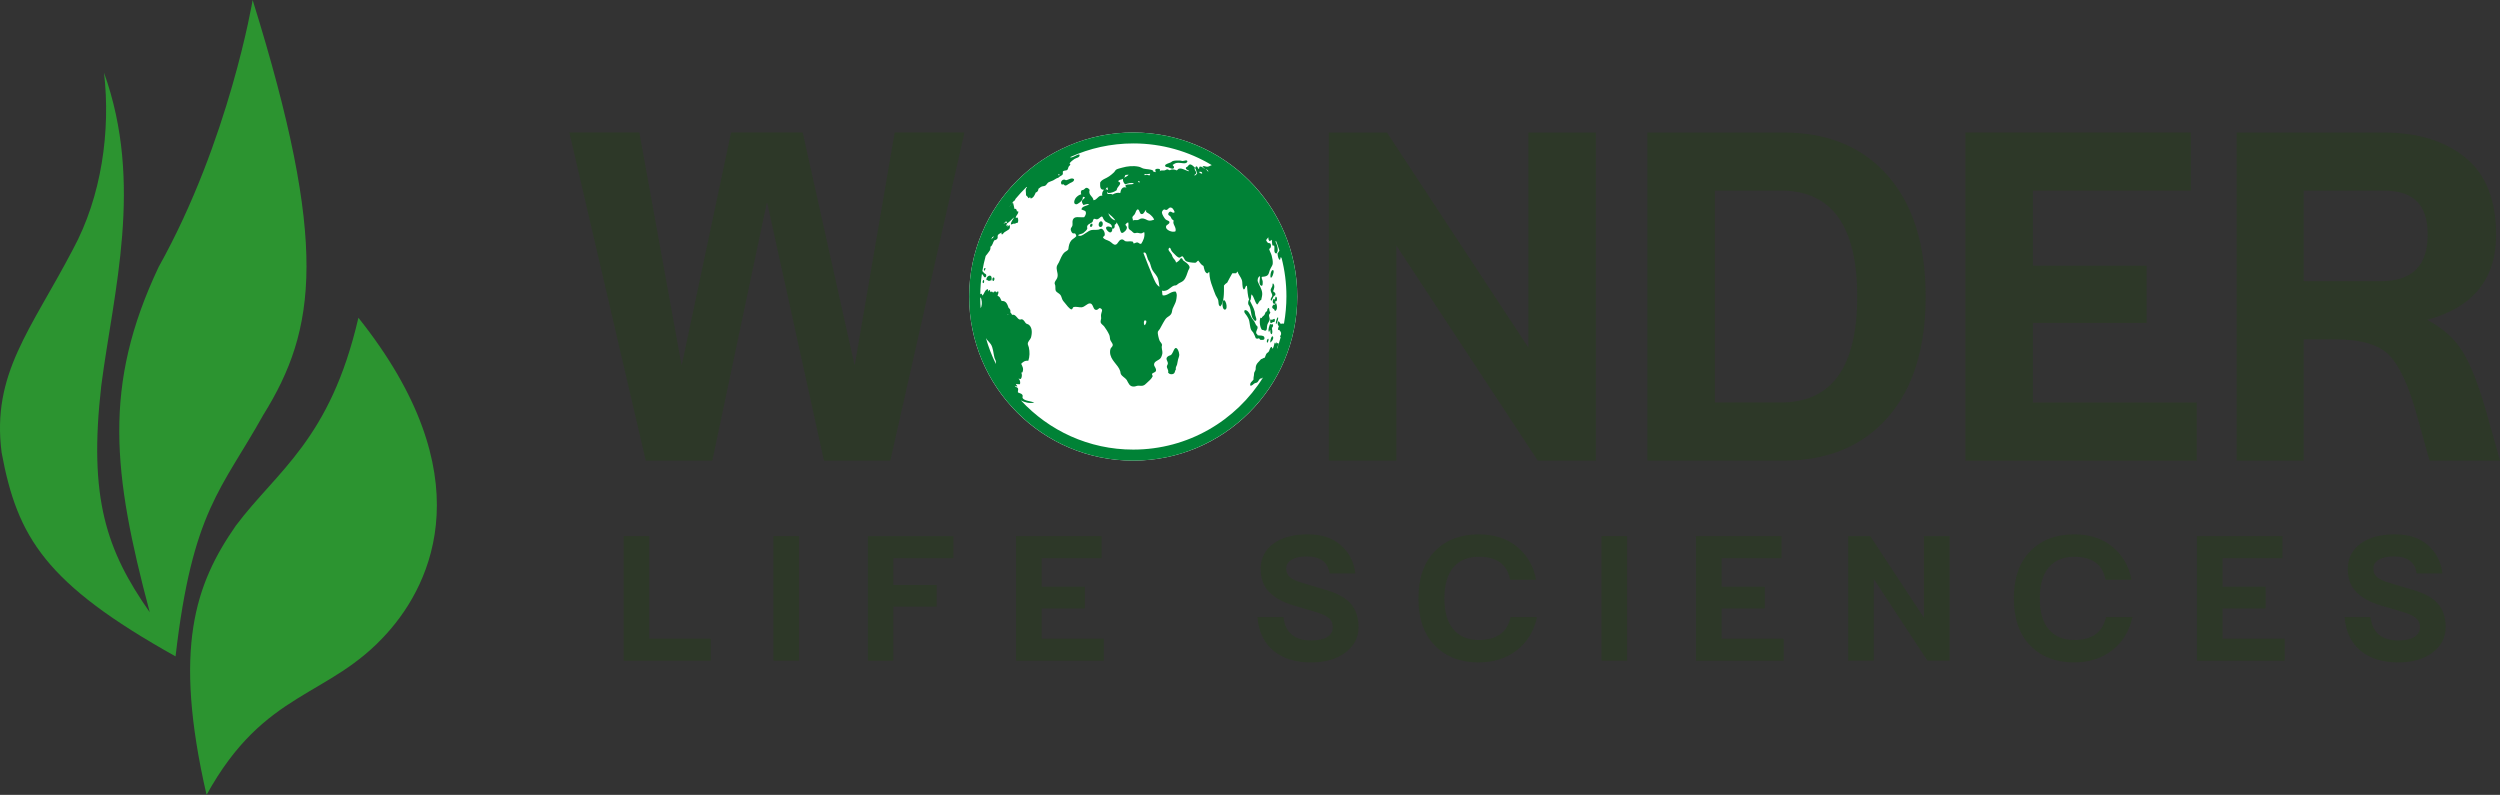 <?xml version="1.0" encoding="UTF-8"?>
<svg id="Layer_2" data-name="Layer 2" xmlns="http://www.w3.org/2000/svg" viewBox="0 0 840.2 267.15">
  <rect x="0" y="0" width="840.2" height="267.15" fill="#333333" stroke="none"/>
  <defs>
    <style>
      .cls-1 {
        fill: #2c9430;
        fill-rule: evenodd;
      }

      .cls-2 {
        fill: #fff;
      }

      .cls-3 {
        fill: #2d3828;
      }

      .cls-4 {
        fill: #008236;
      }
    </style>
  </defs>
  <g id="Layer_1-2" data-name="Layer 1">
    <g>
      <g>
        <path class="cls-1" d="M34.96,24.43c2.27,19.63-.85,41.64-10.43,59.34C10.39,110.83-2.9,125.64.55,152.13c5.29,28.46,14.67,44,58.45,68.47,5.65-49.11,15.52-56.1,29.46-81.11,17.94-28.84,22.04-57.31-3.55-139.49,0,0-7.83,47.2-31.59,89.72-18.85,39.87-15.45,69.28-2.99,116.05-14.53-20.73-20.63-38.29-16.29-76.18,4.1-31.62,14.31-67.8.92-105.15"/>
        <path class="cls-1" d="M120.45,106.8c-9.49,41.1-27.4,51.43-41.22,69.91-13.56,19.53-21.19,40.94-9.81,90.44,19.59-35.57,41.15-32.38,60.77-54.47,15.14-16.88,32.23-53.26-9.74-105.89"/>
      </g>
      <g>
        <g>
          <path class="cls-3" d="M209.59,222.04v-41.86h8.61v34.45h20.67v7.42h-29.28Z"/>
          <path class="cls-3" d="M259.93,222.04v-41.86h8.61v41.86h-8.61Z"/>
          <path class="cls-3" d="M291.67,222.04v-41.86h28.76v7.42h-20.2v8.99h14.57v7.27h-14.57v18.19h-8.55Z"/>
          <path class="cls-3" d="M341.46,222.04v-41.86h28.76v7.42h-20.14v9.58h14.51v7.3h-14.51v10.16h20.9v7.42h-29.52Z"/>
          <path class="cls-3" d="M440.62,222.63c-5.22,0-9.42-1.3-12.61-3.91-3.19-2.61-4.99-6.38-5.4-11.33h8.73c.6,5.22,3.7,7.83,9.28,7.85,2.39,0,4.21-.39,5.44-1.17,1.24-.78,1.85-1.87,1.85-3.27s-.47-2.42-1.42-3.17c-.94-.75-2.53-1.44-4.74-2.09l-6.95-2.04c-3.5-1.03-6.23-2.52-8.19-4.45-1.96-1.94-2.93-4.58-2.93-7.93s1.42-6.3,4.25-8.39c2.83-2.09,6.68-3.14,11.55-3.14s8.34,1.21,11.12,3.62c2.78,2.41,4.42,5.59,4.9,9.52h-8.67c-.53-3.83-3.11-5.74-7.77-5.72-2.06,0-3.71.36-4.93,1.08-1.23.72-1.84,1.71-1.84,2.98s.41,2.19,1.23,2.89c.82.7,2.23,1.35,4.23,1.96l7.88,2.34c3.95,1.15,6.76,2.73,8.44,4.74,1.67,2.01,2.51,4.62,2.51,7.81,0,3.43-1.46,6.25-4.39,8.48-2.93,2.23-6.79,3.34-11.58,3.34Z"/>
          <path class="cls-3" d="M497,222.63c-6.13,0-11.05-1.88-14.74-5.65-3.7-3.77-5.55-9.06-5.55-15.87s1.84-12.1,5.53-15.87c3.69-3.77,8.61-5.65,14.76-5.65,5.29,0,9.62,1.43,12.99,4.28,3.37,2.85,5.45,6.51,6.25,10.96h-8.73c-.95-5.14-4.46-7.71-10.51-7.71-3.66,0-6.5,1.18-8.52,3.53-2.02,2.36-3.04,5.84-3.04,10.47s1.02,8.11,3.05,10.45c2.03,2.35,4.87,3.52,8.51,3.52,6.01,0,9.58-2.57,10.68-7.71h8.9c-1.07,4.79-3.36,8.52-6.86,11.21-3.5,2.69-7.75,4.03-12.73,4.03Z"/>
          <path class="cls-3" d="M538.23,222.04v-41.86h8.61v41.86h-8.61Z"/>
          <path class="cls-3" d="M569.97,222.04v-41.86h28.76v7.42h-20.14v9.58h14.51v7.3h-14.51v10.16h20.9v7.42h-29.52Z"/>
          <path class="cls-3" d="M621.13,222.04v-41.86h7.42l18.04,27.44v-27.44h8.61v41.86h-7.42l-18.04-27.44v27.44h-8.61Z"/>
          <path class="cls-3" d="M697.1,222.63c-6.13,0-11.05-1.88-14.74-5.65-3.7-3.77-5.55-9.06-5.55-15.87s1.84-12.1,5.53-15.87c3.69-3.77,8.61-5.65,14.76-5.65,5.29,0,9.62,1.43,12.99,4.28,3.37,2.85,5.45,6.51,6.25,10.96h-8.73c-.95-5.14-4.46-7.71-10.51-7.71-3.66,0-6.5,1.18-8.52,3.53-2.02,2.36-3.04,5.84-3.04,10.47s1.02,8.11,3.05,10.45c2.03,2.35,4.87,3.52,8.51,3.52,6.01,0,9.58-2.57,10.68-7.71h8.9c-1.07,4.79-3.36,8.52-6.86,11.21-3.5,2.69-7.75,4.03-12.73,4.03Z"/>
          <path class="cls-3" d="M738.33,222.04v-41.86h28.76v7.42h-20.14v9.58h14.51v7.3h-14.51v10.16h20.9v7.42h-29.52Z"/>
          <path class="cls-3" d="M805.98,222.63c-5.22,0-9.42-1.3-12.61-3.91s-4.99-6.38-5.4-11.33h8.73c.6,5.22,3.7,7.83,9.28,7.85,2.39,0,4.21-.39,5.44-1.17,1.24-.78,1.85-1.87,1.85-3.27s-.47-2.42-1.42-3.17c-.94-.75-2.53-1.44-4.74-2.09l-6.95-2.04c-3.5-1.03-6.23-2.52-8.19-4.45-1.96-1.94-2.93-4.58-2.93-7.93s1.42-6.3,4.25-8.39c2.83-2.09,6.68-3.14,11.55-3.14s8.34,1.21,11.12,3.62c2.78,2.41,4.42,5.59,4.9,9.52h-8.67c-.53-3.83-3.11-5.74-7.77-5.72-2.06,0-3.71.36-4.93,1.08-1.23.72-1.84,1.71-1.84,2.98s.41,2.19,1.23,2.89c.82.7,2.23,1.35,4.23,1.96l7.88,2.34c3.95,1.15,6.76,2.73,8.44,4.74,1.67,2.01,2.51,4.62,2.51,7.81,0,3.43-1.46,6.25-4.39,8.48-2.93,2.23-6.79,3.34-11.58,3.34Z"/>
        </g>
        <g>
          <circle class="cls-2" cx="380.85" cy="99.67" r="55.14"/>
          <path class="cls-3" d="M217.03,154.81l-25.69-110.28h23.53l14.15,77.98h.15l16.53-77.98h24.07l17.38,77.98h.15l13.38-77.98h23.46l-24.92,110.28h-22.3l-19.07-86.6h-.15l-18.3,86.6h-22.38Z"/>
          <path class="cls-3" d="M446.59,154.81V44.53h19.53l47.53,72.29V44.53h22.69v110.28h-19.53l-47.53-72.29v72.29h-22.69Z"/>
          <path class="cls-3" d="M553.65,154.81V44.53h45.68c14.92,0,26.62,4.83,35.11,14.5,8.48,9.67,12.73,23.21,12.73,40.65s-4.26,30.98-12.77,40.64c-8.51,9.67-20.2,14.5-35.07,14.5h-45.68ZM576.33,135.27h22.15c17.12,0,25.69-11.87,25.69-35.61s-8.56-35.61-25.69-35.61h-22.15v71.21Z"/>
          <path class="cls-3" d="M660.55,154.81V44.53h75.75v19.53h-53.07v25.23h38.22v19.23h-38.22v26.76h55.06v19.53h-77.75Z"/>
          <path class="cls-3" d="M751.68,154.81V44.53h49.3c11.54,0,20.74,2.82,27.61,8.46,6.87,5.64,10.31,14.28,10.31,25.92,0,14.82-7.67,24.33-23,28.53v.15c5.33,2.82,9.34,6.51,12.04,11.07s5.34,11.51,7.96,20.84l4.31,15.3h-23.69l-4.23-15.15c-2.72-9.89-5.81-16.64-9.27-20.23-3.46-3.59-9.6-5.38-18.42-5.38h-10.38v40.76h-22.53ZM774.21,94.51h25.92c10.51,0,15.77-5.2,15.77-15.61s-4.97-14.84-14.92-14.84h-26.76v30.46Z"/>
          <g>
            <path class="cls-4" d="M392.73,56.23c.4.31,1.66.81,1.83.11.12-.5-.34-.5-.46-.91.49-.26.77-.6,1.43-.69,1.4-.19,3.2.7,3.54-.51-.14-.66-1.12-.11-1.66-.11-.23,0-.49-.15-.8-.17-.52-.04-1.85-.04-2.46.17-.14.05-.53.38-.69.46-.73.35-1.97.55-1.89,1.14.06.44.79.44,1.14.51Z"/>
            <path class="cls-4" d="M357.48,61.95c.64.99,1.38-.08,2.23-.46.61-.27,1.34-.56,1.26-1.26-.82-.69-1.85.23-2.74.34-.91-.73-2.15.52-1.43,1.43.29.04.44-.05.69-.06Z"/>
            <path class="cls-4" d="M369.88,74.4c-.7.18-.97,1.83-.06,1.89,1.03.06,1.1-2.15.06-1.89Z"/>
            <path class="cls-4" d="M366.45,76.23c.57.2.89-.57.63-1.03-.51-.19-.97.55-.63,1.03Z"/>
            <path class="cls-4" d="M331.14,90.06c-.5-.05-.56.64-.4.91.16.25.63-.89.4-.91Z"/>
            <path class="cls-4" d="M427.41,93.14c.43-.46,1.08-2.63.23-2.34-.69.16-.99,3.32-.23,2.34Z"/>
            <path class="cls-4" d="M332.91,92.69c-.61-.3-1.59.62-1.37,1.43.35-.06.54.22.86.34.24-.16.35-.27.74-.17.22-.5.21-1.38-.23-1.6Z"/>
            <path class="cls-4" d="M333.82,94.46c.37-.14.55-.87.23-1.2-.63-.14-.7,1.11-.23,1.2Z"/>
            <path class="cls-4" d="M330.4,95.14c.33.13.44-.67.29-1.03-.46-.05-.61.83-.29,1.03Z"/>
            <path class="cls-4" d="M427.75,95.31c-.05.06-.12.06-.08.41-.03.96-.74,1.07-.6,2.05.07.53.53,1,.51,1.49-.02.69-.82,1.09-.4,1.77.37.24.52-1.57,1.37-1.77.34-.7-.28-1.08-.69-1.37.34-.77.69-1.85.06-2.57-.05-.06-.1-.1-.17,0Z"/>
            <path class="cls-4" d="M428.1,100.46c-.55.31-.49,1.95.4,1.6.22-.15.1-.58.11-.91.11.02.1.16.29.11.41-.31.38-1.41-.11-1.6-.25.29-.25.81-.34,1.26-.03-.23-.13-.62-.34-.46Z"/>
            <path class="cls-4" d="M411.01,101.2c-.33.69-.18,2.99.69,2.86,1.26-.2.01-4.34-.69-2.86Z"/>
            <path class="cls-4" d="M428.9,101.94c-.06-.13-.11,0-.17,0-.24.05-.13.48-.34.57-.07-.08-.05-.26-.23-.23-.33.29-.72.65-.57,1.14.11.35,1.03.55.8,1.14,1-.19.87-1.85.51-2.63Z"/>
            <path class="cls-4" d="M426.72,107.25c0-.42-.29-.98-.23-1.37.05-.33.56-.65.4-1.03-.46-.18-.09-1.21-.57-1.37-.37.19-.43.67-.51,1.14-.62.1-.57.79-.86,1.2-.29.42-.85.57-.91,1.09-.13-.06-.23-.15-.46-.11-.42,1.34-.11,3.32.57,4.11.42-.18.72.31,1.14.23.66-.13.41-1.24.63-2,.17-.61.79-1.19.8-1.89Z"/>
            <path class="cls-4" d="M424.61,112.97c-.78-.33-1.1-.12-1.94-.29-.15-.19-.15-.53-.46-.57-.23-1.07.65-1.42.4-2.34-.05-.17-.33-.33-.46-.51-.23-.34-.36-.83-.63-1.26-.24-.37-.58-.69-.8-1.09-.53-.93-.79-1.73-1.43-2.34-.41-.39-1.24-.66-1.09.29.06.35.49.76.74,1.14.25.38.53.85.69,1.2.45,1.05.37,2.67.86,3.66.18.37.54.62.74.97.33.57.54,1.21.8,1.83.3.22.78.2,1.09,0,.19.18.28.45.51.57.35-.02.77.05,1.03-.06.49-.21.36-.97-.06-1.2Z"/>
            <path class="cls-4" d="M429.47,106.63c-.55.32-.87,2.53-.57,2.29.42-.53.88-2.25.57-2.29Z"/>
            <path class="cls-4" d="M427.12,107.37c-.27-.26-.3.78-.14,1.19.25.27.64-.42,1.17-.33.29.05.47-.79.17-1.09-.44.06-.75.52-1.2.23Z"/>
            <path class="cls-4" d="M427.34,112.34c.49-.42.19-1.5.11-2.17.3-.17.58-.78.29-1.2-.28-.05-.38.08-.57.11-.14-.03-.12-.22-.34-.17-.25.68-.74,1.85-.4,2.57.15.34.25-.67.51-.51-.01.6-.01,1.19.4,1.37Z"/>
            <path class="cls-4" d="M426.9,115.02c-.05.43,1.49-1.19.86-1.94-.33-.39-.91,1.17-.86,1.94Z"/>
            <path class="cls-4" d="M426.04,113.94c-.22.25-.38.7-.23,1.14.11.45.64-.66.5-1.07,0-.1-.07-.31-.27-.07Z"/>
            <path class="cls-4" d="M394.9,117.08c-.57.5-.77,2.05-1.6,2.34-.61.14-1.23.53-1.26,1.14-.02.48.48,1.02.46,1.6-.01.35-.34.69-.34,1.03,0,.66.7,1.28.4,1.94.3.68,1.36.84,1.94.4.46-.35.34-1,.69-1.37-.18-.72.25-1.12.4-1.66.14-.53.19-1.17.34-1.71.11-.39.38-1.04.4-1.54.02-.73-.67-2.84-1.43-2.17Z"/>
            <path class="cls-4" d="M380.85,44.53c-30.41,0-55.14,24.74-55.14,55.14s24.74,55.14,55.14,55.14,55.14-24.74,55.14-55.14-24.74-55.14-55.14-55.14ZM355.94,58.92c-.18.03-.22-.08-.34-.11,0-.18.13-.25.34-.23.11.01.34.23,0,.34ZM338.39,74.92c-.23.06-.17-.17-.4-.11-.31.11-.46.38-.74.51.01-.11.55-.66.8-.91.13.06.29.09.4.17,0,.13-.1.17-.06.34ZM333.98,79.6c-.27.23-.55.52-.82.84.1-.25.2-.5.31-.75.41-.21.78-.32.51-.09ZM334.7,122.33c-1.37-2.77-2.49-5.68-3.35-8.71.1.18.21.35.36.54.39.48.84.9,1.26,1.49.81,1.15.88,3.15,1.26,4.63.1.4.42.78.46,1.2.03.37-.03.62.02.85ZM338.62,105.83c-.02-.15.08-.19.23-.17.02.15-.08.19-.23.17ZM334.91,122.76s-.02-.04-.03-.06c.01.01.02.03.03.04,0,0,0,.01,0,.02ZM329.82,103.03c-.06.21-.15.39-.25.57-.08-1.09-.13-2.19-.14-3.3.05-.15.1-.31.16-.42.37.93.54,2.07.23,3.14ZM431.47,108.79c-.12-.03-.24-.04-.29-.05-.31-.04-.49.05-.69.11-.32-.17-.41-.58-.69-.8-.49-.28-.56,1.22,0,1.54-.1.4-.38.85-.23,1.31.14,0,.28,0,.34-.06.3.51.76.71.63,1.49-.05.29-.39.58-.29.97.07.02.13,0,.18-.01-.36,1.32-.78,2.63-1.24,3.91,0-.04-.02-.08-.02-.13,0-.57.6-1.06.46-1.71-.21-.18-.36.06-.57.06-.1-.09,0-.65-.23-.34-.09.14-.13.33-.23.46-.1-.07-.09-.62-.23-.29-.17.7-.48,2.02-.74,1.89-.18-.13-.05-.56-.34-.57-.62.4-.55,1.2-.97,1.71-.17.2-.47.3-.63.51-.32.43-.37.92-.63,1.43-.53.06-.49.26-1.26.51-.69.87-1.64,1.42-1.77,2.69-.03.31,0,.68-.06.86-.19.61-.52.8-.51,1.37,0,.74-.26,1.19-.17,1.89-.36.65-1.33.99-1.09,2.06.63.12.98-.53,1.49-.8.21-.11.53-.1.74-.23.55-.33.66-1.16,1.26-1.37.42.02.61-.2.83-.39-9.09,14.57-25.26,24.29-43.67,24.29-14.91,0-28.35-6.38-37.75-16.54,1.26.67,2.84,1.1,4.49.75-.94-.5-3.63-.56-3.94-1.66-.06-.2.09-.47.06-.63-.16-.8-.99-.79-1.6-1.14-.08-.4.13-.87.06-1.2-.14-.64-.92-.48-1.14-1.03.28.04.6.35.91.17-.14-.3-.45-.43-.51-.8.48.14.81.07,1.37.11.16-.85.01-1.42-.51-1.89.23.07.46.15.8.11.38-.57.45-1.41.17-2.11.1-.11.42,0,.4-.23.44-1.15-.06-1.88-.46-2.74.57-.58,1.15-1.14,2.4-1.03.47-1.44.51-2.93.17-4.51-.08-.36-.29-.68-.34-1.03-.12-.88.78-1.49,1.03-2.17.05-.13.09-.29.11-.4.38-1.66.23-3.25-.91-4.06-.21-.15-.57-.17-.8-.34-.42-.32-.7-1.32-1.49-1.43-.2-.03-.38.13-.57.11-.98-.1-1.36-1.97-2.69-1.6-.11-.36-.37-.58-.57-.86.2-.69-.18-1.2-.57-1.49-.41-1.14-.8-2.46-2.34-2.29-.39-.64-.51-1.55-1.37-1.71,0-.52.58-1.17.11-1.6-.19.1-.22.35-.4.46-.24-.56-1.05-.45-1.2.11-.07-.22-.25-.32-.4-.46-.25-.03-.3.34-.51.17-.03-.29-.13-.51-.29-.69-.32,0-.4.55-.57.51.05-.23.14-.66-.06-.8-.95.3-1.11,1.4-1.66,2.11-.2.17-.21-.52-.51-.57-.12.03-.23.13-.33.23.03-2.3.21-4.56.54-6.78.05,0,.1,0,.14.03.34.24.46,1.04.91,1.03.46-.01.62-.89.17-1.14-.4-.09-.74-.68-1.06-.97.29-1.72.66-3.42,1.12-5.08.18-.21.37-.42.51-.63.58-.86,1.22-1.25,1.09-2.46.76-.4.81-1.51,1.31-2.17.44-.04.95-.31,1.09-.74.09-.29-.04-.6.06-.86.22-.61.86-.66,1.26-1.03-.05.3-.05.54.17.69.36-.17.48-.51.86-.8.92-.7,2.18-.81,1.71-2.34-.44-.06-.45.56-.74.46.09-.08.05-.29.06-.46-.29-.07-.39.33-.51.23.05-.31.21-.51.29-.8.92-.53,1.68-1.52,2.4-2.06-.35.77-1.11,1.44-1.09,2.4.54-.04.88-.48,1.37-.23.18-.18.39-.33.8-.29.44-.27.35-1.46.06-1.83-.26,0-.46.22-.63,0,.19-.78.88-1.07.91-2-.09-.12-.42,0-.51-.11,0-.39-.16-.6-.34-.8h-.46c-.15-.67-.27-1.37-.46-2-.68.2-.79.97-1.29,1.36.51-.7,1.03-1.39,1.57-2.06.03,0,.06.01.09.03.18-.1.36-.38.44-.68,1.16-1.4,2.39-2.73,3.69-4,.06.03.17.02.19.09-.74.7-.29,1.64-.34,2.69.29.3.63.55.8.97.3,0,.33-.28.63-.29,0,.21.03.39.23.4.91-.29,1.25-1.15,1.6-2,.57-.15.86-.59.91-1.26.39-.23.61-.55,1.09-.74.39-.16.88-.1,1.26-.34.39-.25.59-.82,1.03-1.09.39-.23,1-.37,1.54-.63.52-.25,1.04-.69,1.43-.8.54-.16.45-.25.8-.51.45-.34.9-.41,1.03-.8.1-.31-.06-.68.06-.97.48-.37,1.1-.13,1.49-.51.25-.25.25-.74.46-1.09.19-.31.53-.38.51-.74.05-.24-.27-.11-.23-.34.42-.57,1-1.01,1.6-1.43.6-.42,1.8-.45,1.77-1.31-.07-.8-1.84.73-2.97.8-.09-.02-.13-.09-.16-.17,6.47-2.94,13.64-4.57,21.19-4.57,9.63,0,18.65,2.66,26.36,7.29-.5.13-.93.53-1.52.54-.59,0-.99-.33-1.49-.17-.21.43.64.57.63.8-.63-.12-.93-.86-1.71-.63-.23.13-.03.7-.34.74-.34-.21-.24-.87-.8-.86-.24.08-.22.42-.4.57.39.43.41,1.22.74,1.71-.27.32-.4.78-.97.8.08-.51.58-.42.63-.86.06-.53-.8-1.04-.46-1.83-.4-.29-1.03-1.13-1.71-1.03-.32.05-.54.53-.8.74-.17.14-.47.17-.51.4-.13.68.9.63,1.09,1.14-1.01-.09-2.37-1.19-3.43-.86-.32.1-.4.48-.8.57-.46-.25-1.04-.38-1.71-.29-.21.03-.38.23-.57.23-.29,0-.57-.3-.86-.29-.23.01-.47.26-.8.34-.69.16-1.41-.18-1.71.34.02-.25.2-.43.06-.69-.28-.26-1.2-.24-1.49,0-.16.34.05.68.11.97-.21-.1-.47-.14-.8-.11.06-.27-.09-.32-.17-.46-.82-.48-1.97-.36-3.09-.63-.55-.13-1.06-.51-1.6-.63-1.93-.43-3.99-.17-5.6.29-.67.19-1.62.39-2.06.69-.28.19-.44.61-.69.86-.49.5-1.1.96-1.66,1.37-1.04.76-2.47,1-3.03,2.11-.02,1.21-.13,2.52,1.31,2.4-.47.44-.84,1.31-.57,2-1.46-.18-1.65,1.4-2.97,1.54-.18-1.4-1.87-1.7-1.31-3.49-.27-.39-.66-.73-1.09-.69-.52.05-.82.92-1.49.74-.4.31-.46.91-.23,1.43-.82.23-1.31.59-1.89,1.26-.55.84-.81,2.08.23,2.11.41.01,1.65-.9,2-1.54.16-.3.12-.75.29-1.03.12.18.5.1.63.29-.31.56-1.16.74-1.03,1.49.07.38.44,1.02.51,1.03.7-.16,1.01-.46,1.94-.29-.75.71-2.41.53-2.63,1.77.49.33,1.33.27,1.49.91.16.64-.23,1.28-.57,1.71-1.68.15-3.17-.49-3.77.8-.29.63-.04,1.32-.17,2-.07.38-.54.76-.57,1.2-.03.48.36,1.22.63,1.37.23.13.5.06.8.06.24.21.38.54.46.91-.48.68-1.22.89-1.71,1.49-.65.79-.84,1.75-.97,2.86-.06.47-.96.81-1.31,1.14-.91.85-1.32,2.18-1.89,3.37-.19.4-.5.76-.63,1.14-.37,1.14.31,2.22.23,3.31-.02.24-.07.54-.17.8-.21.55-.83,1.11-.86,1.71-.01.24.18.5.23.8.11.75-.06,1.48.23,1.89.32.45,1.08.74,1.49,1.26.34.43.4.99.63,1.49.24.52.55.82.91,1.26.3.36,1.65,2.23,2.23,2.11.41-.08.27-.66.74-.8.68-.19,1.96.17,2.57.11,1.18-.1,1.92-1.39,2.91-1.31,1.01.08.95,1.8,1.71,2.11.77.31,1.02-.4,1.54-.57,1.42.56.42,1.25.4,2.57,0,.34.07.65.06.91-.03.42-.26.84-.17,1.31.12.61.82.92,1.2,1.43.5.67,1.25,1.82,1.66,2.74.22.51.21.83.29,1.43.11.84.97,1.42.91,2.11-.03.46-.61.84-.74,1.2-.1.28-.18.72-.17,1.09.04,2.8,2.7,4.13,3.43,6.46.09.29.06.61.17.86.43.94,1.37,1.21,2,2.06.59,1.02.91,2.32,2.46,2.23.56-.03.88-.27,1.43-.29.55-.01,1.01.11,1.49,0,.63-.15.9-.49,1.31-.86.76-.69,1.68-1.45,2.06-2.34-.05-.3-.29-.4-.23-.8.36-.38,1.02-.46,1.31-.91.22-1.11-.7-1.44-.63-2.29.1-1.12,1.61-1.25,2.23-2.11.24-.33.53-1.17.57-1.66.08-.86-.45-1.64-.11-2.74-.12-.66-.62-.9-.86-1.49-.26-.64-.68-2.33-.57-2.86.07-.33.5-.7.69-1.03.34-.59.69-1.32,1.09-2,.41-.7.81-1.45,1.31-1.83.55-.41,1.17-.68,1.49-1.37.22-.47.21-1.11.4-1.6.3-.75,1.01-1.98,1.14-2.63.23-1.15.48-2.35-.17-3.14-1.82-.02-2.65,1.52-4.29,1.31-.28-.35-.1-1.16-.29-1.6.54.17,1.11.07,1.6-.11.9-.34,1.63-1.34,2.57-1.6.19-.05.39,0,.57-.06.33-.12.63-.5.97-.69.51-.28,1.17-.52,1.6-.97.81-.85,1.15-2.29,1.54-3.31.14-.38.46-.74.46-1.09,0-.55-.55-1.05-.97-1.43-.39-.36-.91-.62-1.2-.91-.18-.19-.25-.71-.57-.74-.36-.03-.49.47-.69.69-.33.36-.75.65-1.14.8-.13-.9-.75-1.11-1.14-1.89-.12-.23-.15-.54-.29-.8-.5-.92-1.68-1.61-.74-2.34.42.19.42.67.63,1.03.2.34.47.6.8.91.35.34,1.28,1.48,1.94,1.43.28-.02.61-.51.91-.46.42.07.73,1.22,1.14,1.54.54.43,2.33.65,3.14.63.56-.01.58-.52,1.09-.74.55.65.95,1.45,1.77,1.83.24,1.01.36,2.15,1.26,2.51.25-.09.46-.53.69-.46.06,2.01.45,3.34,1.03,4.86.39,1.02.7,2.04,1.09,2.91.25.57.69,1.05.86,1.66.18.66-.05,1.84.74,2.11,1.27-1.46,1.21-4.47,1.2-7.03.28-.4.67-.7,1.09-.97.59-1.03,1.08-2.15,1.71-3.14h1.26c.24-.12.22-.5.51-.57.24.96,1.09,1.8,1.43,2.8.34.99-.02,2.36.63,3.2.69-.09.37-1.19,1.09-1.26.2,1.59.2,3.38.74,4.63-.21.29-.43.97-.29,1.6.04.17.28.42.4.69.49,1.09.56,2.98.91,3.71.15.32.76,1.28,1.09,1.2.7-.16.03-1.53-.06-1.89-.09-.38-.08-.83-.17-1.2-.34-1.39-1.15-2.62-1.6-3.66.46-.44.28-1.51.51-2.17.93.84,1.02,2.52,1.89,3.43.56-.41.62-1.32,1.37-1.54.18-.91.41-1.55.34-2.34-.12-1.38-1.05-2.68-1.43-3.71-.3-.81.07-1.69.63-2,.21.87-.6,2.79.46,3.26.61.17.49-.78.51-1.31.03-.61-.76-1.66-.06-1.71.58-.01,1.29-.13,1.71-.51.45-.41.47-1.02.74-1.71.33-.83.91-1.57.97-2.06.11-.89-.13-1.99-.34-2.8-.22-.83-.72-1.56-.86-2.29.7-.16.82-1.44.29-1.89-.84.04-1.09-.51-1.31-1.09.29-.23.53-.79.8-.86-.13.48.07,1.11.46,1.26.27-.07.28-.41.57-.46.29.49.04,1.52.4,1.94.18.2.3-.18.46,0,.35.87-.36,2.29.69,2.69,1.11-.9.23-3.09-.23-4,.08-.09.13-.19.18-.29.42,1.06.8,2.14,1.14,3.24-.14.4-.38.7-.63.99.09.88.19,1.76.74,2.17.29-.09.17-.6.29-.86.17,0,.18.15.32.18,1.07,4.13,1.64,8.46,1.64,12.92,0,3.11-.28,6.16-.81,9.12ZM406.1,57.72c-.46-.24-.54-.87-1.14-.97.41.07,1.09.35,1.14.97ZM404.04,58.29c-.54.23-.74-.35-1.14-.46.42-.28,1.17-.08,1.14.46ZM391.76,73.77c-.42-.37-1.25-1.78-1.26-2.29,0-.42.24-.81.69-1.09.24-.02.52.19.8.17.5-.04.76-.73,1.2-.8.84-.14,1.3.75,1.6,1.54-.61.55-.98-.25-1.54-.17-.35.05-.67.58-.63.91.05.36.49.38.8.8.21.29.26.63.4.8.19.22.61.36.63.57-.51,1.13.95,2.02.63,3.49-.86.62-3.7-.4-3.14-1.77.18-.44,1.12-.59,1.09-1.26-.02-.52-.82-.52-1.26-.91ZM384.27,84.97c.99-.63,1.15,1.31,1.54,2.23.14.33.46.69.57.97.37.92.48,1.79.91,2.57.56,1,1.58,1.8,1.94,3.09.23.82.28,1.71.46,2.57-1.12-.63-1.67-2.14-2.23-3.43-1.09-2.52-2.17-5.31-3.2-8ZM384.73,109.31c-.4-.19-.36-1.27-.11-1.6.19.02.46-.04.57.06.25.51-.16,1.21-.46,1.54ZM370.16,76.86c-.28-.02-.62.23-.86.29-.84.2-1.84.02-2.51.17-1.2.26-2.66,1.82-3.66,1.94-.24.03-.64,0-.74-.11-.09-.46,1.13-.43,1.71-.86.46-.34,1.23-1.05,1.31-1.43.05-.22-.08-.43-.06-.63.12-.98,1.19-1.03,1.83-1.66.13-.37.22-.77.46-1.03.5-.04.61.17.91.17.8,0,1.04-.68,1.6-.91.43-.18.5.46.69.8.16.3.56.77.69.86.8.56,2.23.59,2.17,2-.2.08-.82-.51-1.6-.29-1.08.31.39,1.94.97,1.94.56,0,.81-.57.74-1.31.74.26.9-.6.8-1.2.23-.29.7-.33.63-.91.26.52.63.95.91,1.6.24.56.35,1.9.91,2,.47.08,1.81-1.06,1.66-1.94-.07-.4-.41-.5-.51-.86.25-.32.5-.65.97-.74.22.71-.11,1.43.17,2.06.16.36.61.54.91.8.34.29.61.67.97.74.31.06.6-.12.91-.11.52.01,1,.27,1.54.17.37-.07.5-.38.91-.34.23,1.63-.42,2.86-1.03,3.83-.55.24-.83-.33-1.2-.4-.52-.09-.82.23-1.37.34-.07-.23-.14-.47-.29-.63-.96-.25-1.63.06-2.4-.11-.35-.08-.69-.59-1.09-.63-1.21-.12-1.44,1.62-2.29,1.77-.74.13-1.22-.69-2-1.14-.83-.49-1.74-.48-2.23-1.31.13-.41.49-.37.57-.74.19-.87-.48-2.12-1.14-2.17ZM375.82,60.98c.14-.73,1.26-.49,1.66-.97-.25.62.17,1.57.69,1.94.73-.25,2.05-.73,2.91-.29-.62.56-2.34.02-2.86.69-.03.37.28.41.34.69-1.38-.46-1.91.7-2.06,1.83-.9-.24-1.89.08-2.57.51-.45-.28-.97-.19-1.66-.17-.15-.15-.15-.58-.06-.8.18.07.09.41.29.46,1.04,0,2.11-.43,2.8-.97-.02-1.18,2.26-2.24.51-2.91ZM377.82,59.72c.15-.29.3-.58.4-.91.34-.06.71-.09,1.09-.11-.33.5-.95.73-1.49,1.03ZM383.65,71.95c.83.08.96-1.04,1.6-1.43-.44.86.59,1.03,1.09,1.43.66.54,1.34,1.18,1.54,1.89-.59.19-1.18.36-1.71.29-.95-.12-1.3-.84-2.63-.69-.42.05-.67.41-1.2.51-.47.1-1.14-.14-1.6.17.09-.4-.22-.74-.17-1.09.05-.36.52-.63.74-.97.46-.71.43-1.48,1.09-1.71.71.26.51,1.53,1.26,1.6ZM382.45,60.92c.26-.1.62.02.63.34-.21.09-.64-.03-.63-.34ZM384.62,58.46c.65.12,1.33.03,1.94-.06-.06.22-.1.47-.29.57-.61-.2-.94-.37-1.54-.06-.08-.11-.05-.33-.11-.46ZM374.85,74.06c-1.15-.18-2.06-1.4-2.4-2.4.87.73,1.75,1.45,2.4,2.4ZM371.53,63.66c.16-.27.37-.5.57-.74.2.22.23.61.29.97-.29-.15-.42-.35-.86-.23Z"/>
          </g>
        </g>
      </g>
    </g>
  </g>
</svg>